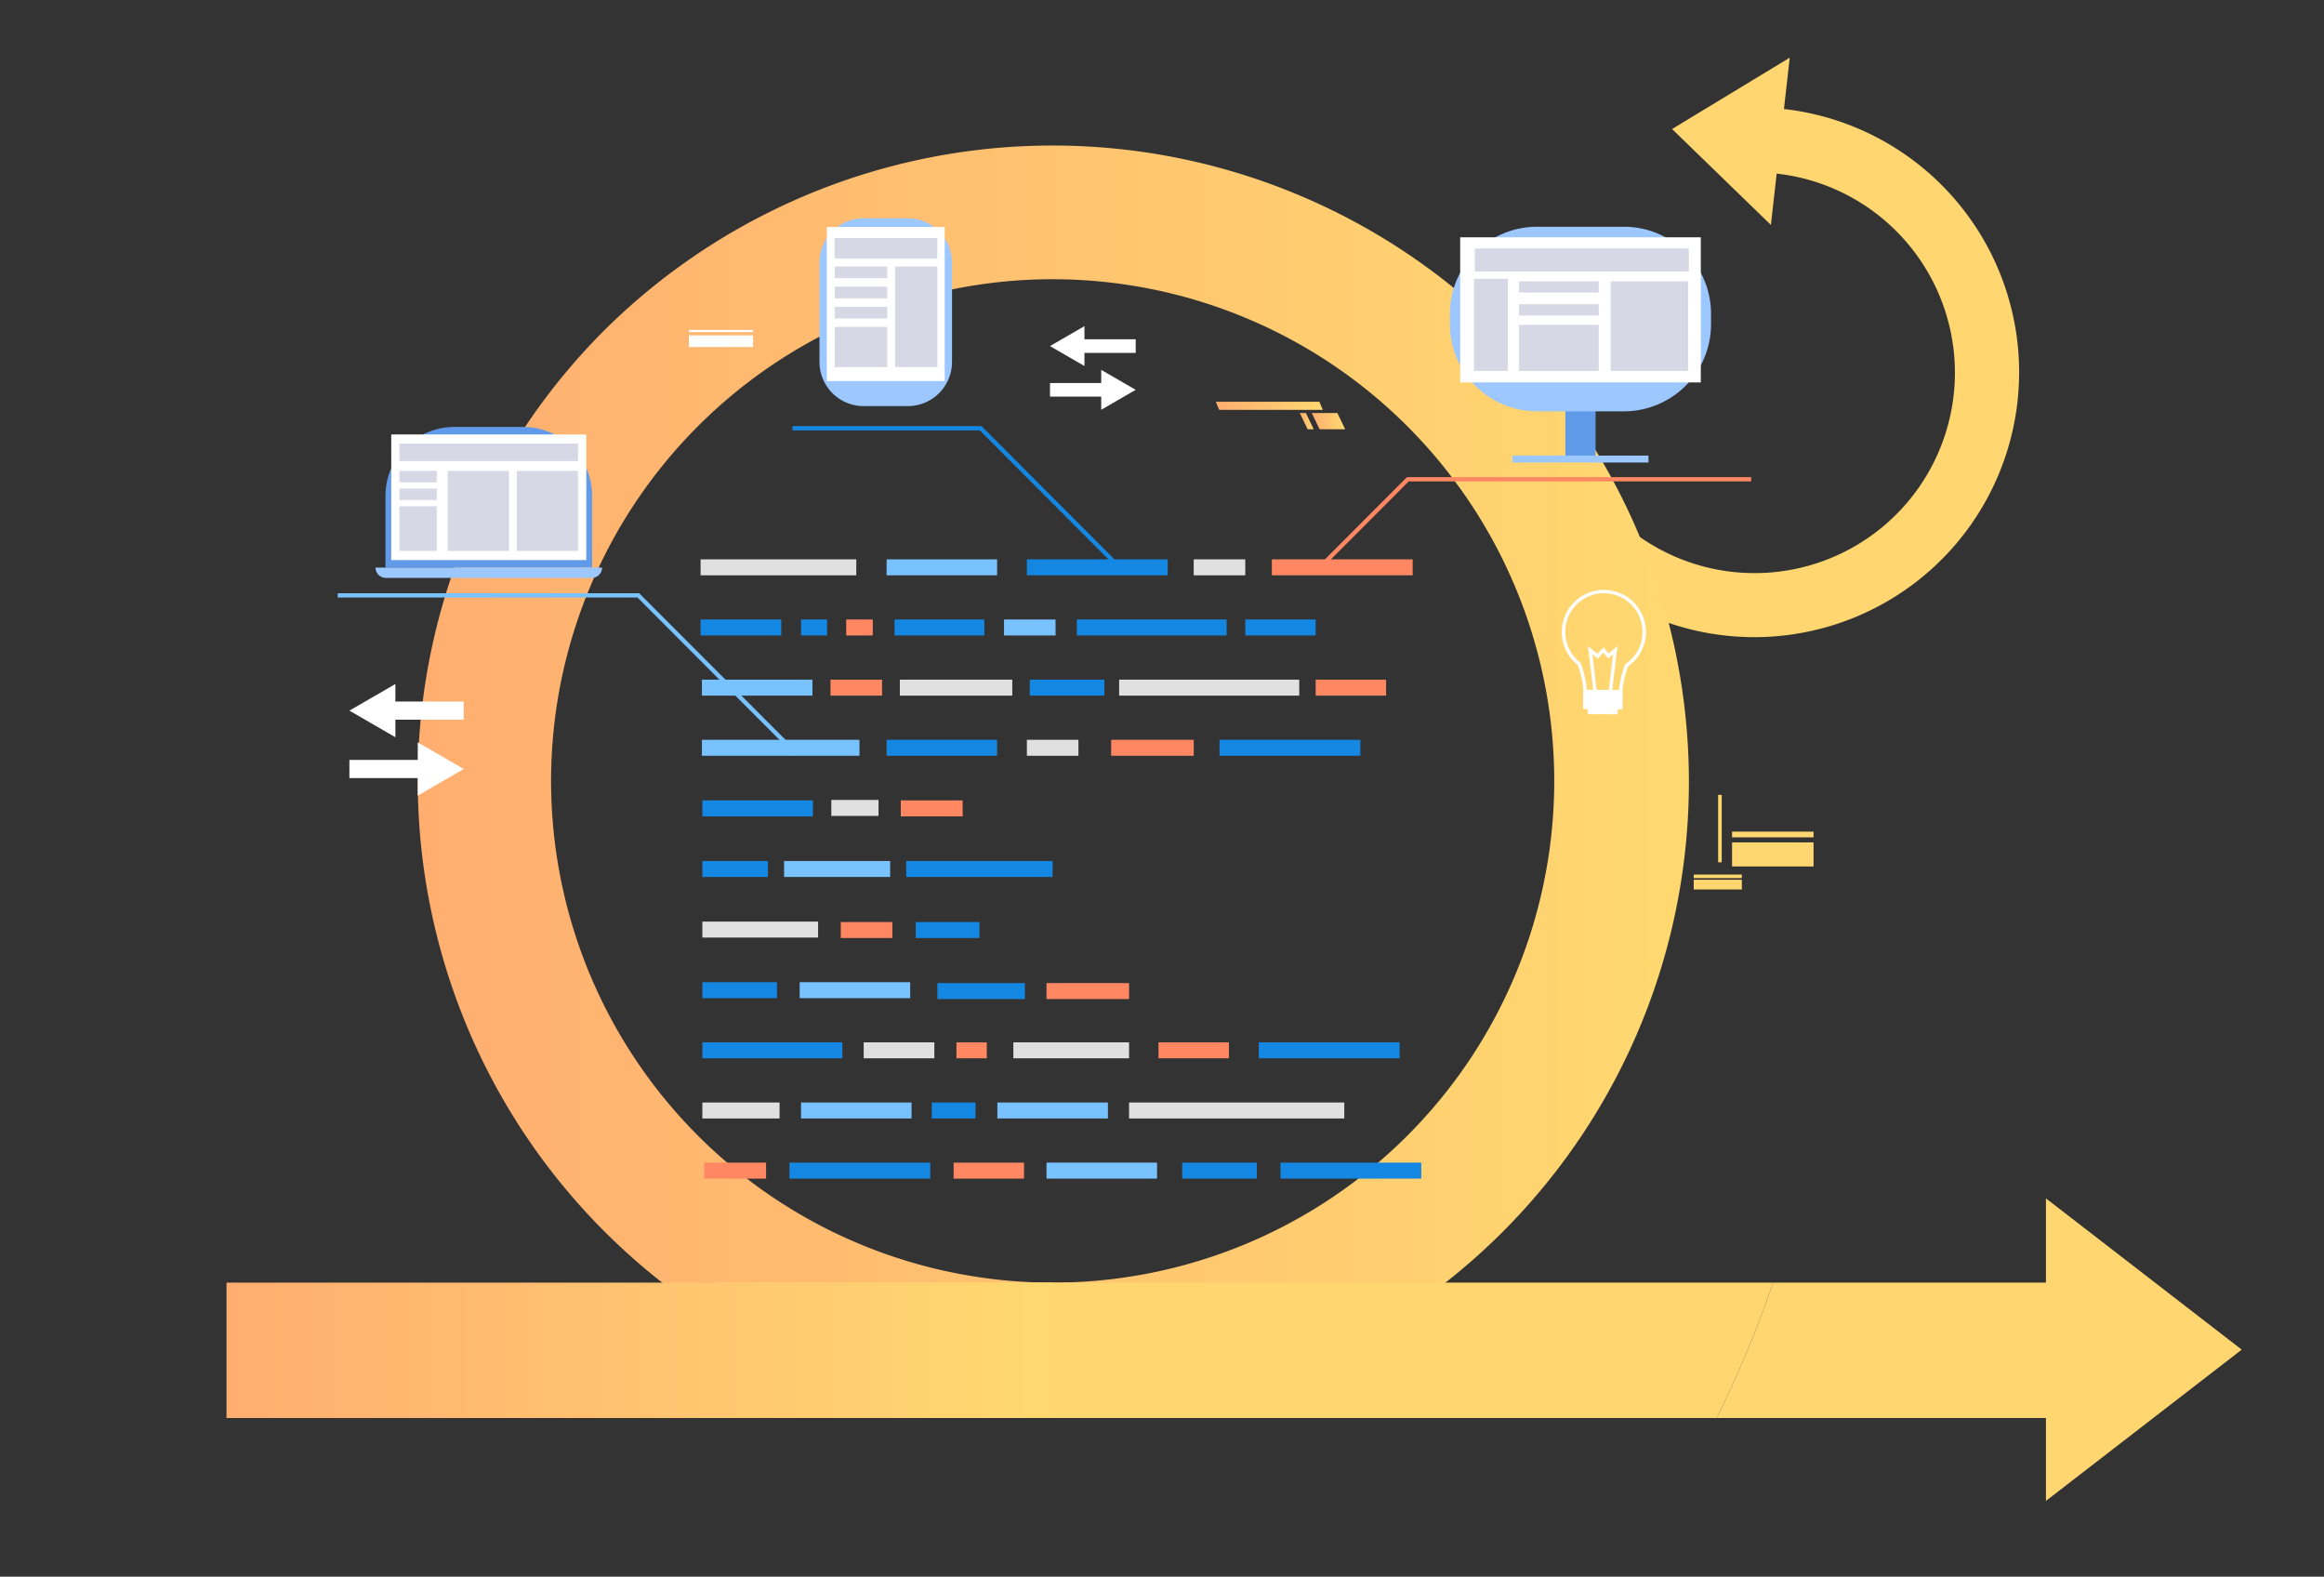 <svg id="Слой_1" data-name="Слой 1" xmlns="http://www.w3.org/2000/svg" xmlns:xlink="http://www.w3.org/1999/xlink" viewBox="0 0 108.411 73.532"><rect x="0" y="0" width="108.411" height="73.532" fill="#333333" stroke="none"/><defs><style>.cls-1{fill:#ffd670;}.cls-2{fill:url(#linear-gradient);}.cls-3{fill:url(#linear-gradient-2);}.cls-4{fill:#e0e0e0;}.cls-5{fill:#1487e3;}.cls-6{fill:#78c2ff;}.cls-7{fill:#ff8761;}.cls-8{fill:#323657;}.cls-9{fill:url(#linear-gradient-3);}.cls-10{fill:url(#linear-gradient-4);}.cls-11{fill:url(#linear-gradient-5);}.cls-12{fill:#ffd770;}.cls-13{fill:#fff;}.cls-14{fill:#609ae8;}.cls-15{fill:#9cc7ff;}.cls-16{fill:#d7d7e6;}</style><linearGradient id="linear-gradient" x1="19.498" y1="36.42" x2="78.804" y2="36.42" gradientUnits="userSpaceOnUse"><stop offset="0" stop-color="#ffae70"/><stop offset="1" stop-color="#ffd970"/></linearGradient><linearGradient id="linear-gradient-2" x1="10.566" y1="62.974" x2="49.151" y2="62.974" xlink:href="#linear-gradient"/><linearGradient id="linear-gradient-3" x1="61.192" y1="19.641" x2="62.751" y2="19.641" xlink:href="#linear-gradient"/><linearGradient id="linear-gradient-4" x1="60.633" y1="19.641" x2="61.283" y2="19.641" xlink:href="#linear-gradient"/><linearGradient id="linear-gradient-5" x1="56.714" y1="18.926" x2="61.708" y2="18.926" xlink:href="#linear-gradient"/></defs><title>scrum</title><path class="cls-1" d="M83.488,2.69,78,6.018l4.609,4.471.27-2.392a9.344,9.344,0,1,1-10.314,8.237l-3.008-.34a12.354,12.354,0,1,0,13.662-10.91Z"/><path class="cls-2" d="M49.151,66.13A29.715,29.715,0,0,1,28.183,15.412,29.682,29.682,0,1,1,60.694,63.794,29.421,29.421,0,0,1,49.151,66.13Zm0-53.108A23.398,23.398,0,1,0,72.503,36.42,23.401,23.401,0,0,0,49.151,13.023Z"/><path class="cls-1" d="M96.275,59.818V66.13H80.083a53.6,53.6,0,0,0,2.63-6.312Z"/><path class="cls-1" d="M82.713,59.818a53.6,53.6,0,0,1-2.63,6.312H33.427V59.818Z"/><polygon class="cls-1" points="104.573 62.943 95.44 55.889 95.44 69.997 104.573 62.943"/><rect class="cls-3" x="10.566" y="59.818" width="38.585" height="6.313"/><rect class="cls-4" x="32.681" y="26.086" width="7.263" height="0.745"/><rect class="cls-4" x="41.977" y="31.697" width="5.244" height="0.745"/><rect class="cls-5" x="48.038" y="31.697" width="3.48" height="0.745"/><rect class="cls-5" x="55.148" y="54.222" width="3.48" height="0.745"/><rect class="cls-5" x="32.764" y="45.806" width="3.48" height="0.745"/><rect class="cls-4" x="52.206" y="31.697" width="8.402" height="0.745"/><rect class="cls-4" x="32.764" y="42.98" width="5.399" height="0.745"/><rect class="cls-4" x="47.271" y="48.611" width="5.399" height="0.745"/><rect class="cls-4" x="40.29" y="48.611" width="3.296" height="0.745"/><rect class="cls-5" x="32.764" y="48.611" width="6.53" height="0.745"/><rect class="cls-4" x="32.764" y="51.417" width="3.602" height="0.745"/><rect class="cls-6" x="41.358" y="26.086" width="5.156" height="0.745"/><rect class="cls-5" x="41.358" y="34.502" width="5.156" height="0.745"/><rect class="cls-4" x="38.779" y="37.307" width="2.203" height="0.745"/><rect class="cls-6" x="36.576" y="40.154" width="4.948" height="0.745"/><rect class="cls-5" x="42.273" y="40.154" width="6.831" height="0.745"/><rect class="cls-5" x="32.764" y="37.328" width="5.156" height="0.745"/><rect class="cls-5" x="32.764" y="40.154" width="3.059" height="0.745"/><rect class="cls-7" x="42.021" y="37.328" width="2.886" height="0.745"/><rect class="cls-7" x="32.85" y="54.222" width="2.886" height="0.745"/><rect class="cls-6" x="32.743" y="31.697" width="5.156" height="0.745"/><rect class="cls-6" x="37.303" y="45.806" width="5.156" height="0.745"/><rect class="cls-6" x="37.367" y="51.417" width="5.156" height="0.745"/><rect class="cls-6" x="46.526" y="51.417" width="5.156" height="0.745"/><rect class="cls-6" x="32.743" y="34.502" width="7.35" height="0.745"/><rect class="cls-6" x="48.818" y="54.222" width="5.156" height="0.745"/><rect class="cls-5" x="47.902" y="26.086" width="6.569" height="0.745"/><rect class="cls-5" x="36.826" y="54.222" width="6.569" height="0.745"/><rect class="cls-5" x="59.732" y="54.222" width="6.569" height="0.745"/><rect class="cls-5" x="58.721" y="48.611" width="6.569" height="0.745"/><rect class="cls-5" x="56.888" y="34.502" width="6.569" height="0.745"/><rect class="cls-7" x="44.617" y="48.611" width="1.416" height="0.745"/><rect class="cls-7" x="59.33" y="26.086" width="6.569" height="0.745"/><rect class="cls-7" x="51.834" y="34.502" width="3.852" height="0.745"/><rect class="cls-7" x="48.818" y="45.847" width="3.852" height="0.745"/><rect class="cls-4" x="55.685" y="26.086" width="2.405" height="0.745"/><rect class="cls-4" x="47.902" y="34.502" width="2.405" height="0.745"/><rect class="cls-5" x="32.681" y="28.891" width="3.762" height="0.745"/><rect class="cls-5" x="42.718" y="43.001" width="2.97" height="0.745"/><rect class="cls-5" x="37.367" y="28.891" width="1.215" height="0.745"/><rect class="cls-4" x="52.669" y="51.417" width="10.04" height="0.745"/><rect class="cls-7" x="39.474" y="28.891" width="1.24" height="0.745"/><rect class="cls-5" x="58.09" y="28.891" width="3.284" height="0.745"/><rect class="cls-7" x="61.375" y="31.697" width="3.284" height="0.745"/><rect class="cls-7" x="54.043" y="48.611" width="3.284" height="0.745"/><rect class="cls-7" x="44.485" y="54.222" width="3.284" height="0.745"/><rect class="cls-5" x="50.232" y="28.891" width="6.989" height="0.745"/><rect class="cls-5" x="43.727" y="45.847" width="4.083" height="0.745"/><rect class="cls-5" x="43.464" y="51.417" width="2.042" height="0.745"/><rect class="cls-6" x="46.836" y="28.891" width="2.405" height="0.745"/><rect class="cls-7" x="38.742" y="31.697" width="2.405" height="0.745"/><rect class="cls-7" x="39.221" y="43.001" width="2.405" height="0.745"/><rect class="cls-5" x="41.729" y="28.891" width="4.189" height="0.745"/><path class="cls-8" d="M31.761,57.129l-.003,0C31.771,57.135,31.773,57.135,31.761,57.129Z"/><polygon class="cls-9" points="61.557 20.02 62.751 20.02 62.385 19.261 61.192 19.261 61.557 20.02"/><polygon class="cls-10" points="60.998 20.02 61.283 20.02 60.917 19.261 60.633 19.261 60.998 20.02"/><polygon class="cls-11" points="56.875 19.116 61.708 19.116 61.547 18.737 56.714 18.737 56.875 19.116"/><rect class="cls-12" x="80.797" y="38.783" width="3.801" height="0.267" transform="translate(165.396 77.834) rotate(180)"/><rect class="cls-12" x="80.797" y="39.287" width="3.801" height="1.123" transform="translate(165.396 79.696) rotate(180)"/><rect class="cls-12" x="79.012" y="40.787" width="2.243" height="0.168" transform="translate(160.266 81.741) rotate(180)"/><rect class="cls-12" x="79.012" y="41.028" width="2.243" height="0.454" transform="translate(160.266 82.51) rotate(180)"/><rect class="cls-12" x="80.149" y="37.069" width="0.167" height="3.145" transform="translate(160.465 77.284) rotate(180)"/><rect class="cls-13" x="32.133" y="15.64" width="2.994" height="0.543" transform="translate(67.261 31.824) rotate(180)"/><rect class="cls-13" x="32.133" y="15.386" width="2.994" height="0.102" transform="translate(67.261 30.875) rotate(180)"/><polygon class="cls-7" points="61.824 26.348 65.713 22.452 81.689 22.452 81.689 22.253 65.631 22.253 61.684 26.208 61.824 26.348"/><polygon class="cls-6" points="37.11 35.253 37.251 35.113 29.819 27.667 15.755 27.667 15.755 27.866 29.737 27.866 37.11 35.253"/><polygon class="cls-5" points="51.918 26.297 52.058 26.156 45.786 19.872 36.965 19.872 36.965 20.071 45.704 20.071 51.918 26.297"/><rect class="cls-14" x="73.022" y="17.116" width="1.41" height="4.292"/><path class="cls-15" d="M71.698,10.575h4.06a4.059,4.059,0,0,1,4.059,4.059v.489a4.06,4.06,0,0,1-4.06,4.06h-4.06a4.06,4.06,0,0,1-4.06-4.06V14.635a4.06,4.06,0,0,1,4.06-4.06Z"/><rect class="cls-13" x="68.115" y="11.067" width="11.225" height="6.768"/><rect class="cls-15" x="70.555" y="21.246" width="6.345" height="0.324" transform="translate(147.454 42.816) rotate(180)"/><rect class="cls-16" x="75.136" y="13.121" width="3.608" height="4.179" transform="translate(153.88 30.42) rotate(180)"/><rect class="cls-16" x="70.862" y="13.121" width="3.717" height="0.521" transform="translate(145.441 26.762) rotate(180)"/><rect class="cls-16" x="70.862" y="14.19" width="3.717" height="0.521" transform="translate(145.441 28.901) rotate(180)"/><rect class="cls-16" x="70.862" y="15.15" width="3.717" height="2.149" transform="translate(145.441 32.45) rotate(180)"/><rect class="cls-16" x="68.759" y="13.002" width="1.577" height="4.298" transform="translate(139.096 30.301) rotate(180)"/><rect class="cls-16" x="68.796" y="11.588" width="9.985" height="1.073" transform="translate(147.577 24.249) rotate(180)"/><path class="cls-15" d="M40.289,10.181H42.35a2.061,2.061,0,0,1,2.061,2.061v4.636A2.061,2.061,0,0,1,42.35,18.939H40.289a2.061,2.061,0,0,1-2.061-2.061V12.242a2.061,2.061,0,0,1,2.061-2.061Z" transform="translate(82.638 29.12) rotate(180)"/><rect class="cls-13" x="38.569" y="10.586" width="5.5" height="7.188" transform="translate(82.638 28.359) rotate(180)"/><rect class="cls-16" x="38.939" y="11.102" width="4.787" height="0.957" transform="translate(82.664 23.162) rotate(180)"/><rect class="cls-16" x="41.755" y="12.43" width="1.97" height="4.69" transform="translate(85.481 29.55) rotate(180)"/><rect class="cls-16" x="38.939" y="12.43" width="2.45" height="0.543" transform="translate(80.328 25.404) rotate(180)"/><rect class="cls-16" x="38.939" y="13.369" width="2.45" height="0.543" transform="translate(80.328 27.282) rotate(180)"/><rect class="cls-16" x="38.939" y="14.308" width="2.45" height="0.543" transform="translate(80.328 29.16) rotate(180)"/><rect class="cls-16" x="38.939" y="15.247" width="2.45" height="1.873" transform="translate(80.328 32.367) rotate(180)"/><path class="cls-14" d="M17.983,19.911h9.639a0,0,0,0,1,0,0V23.256a3.213,3.213,0,0,1-3.213,3.213h-3.213a3.213,3.213,0,0,1-3.213-3.213V19.911A0,0,0,0,1,17.983,19.911Z" transform="translate(45.604 46.38) rotate(180)"/><rect class="cls-13" x="18.252" y="20.26" width="9.101" height="5.859" transform="translate(45.604 46.38) rotate(180)"/><path class="cls-15" d="M18,26.469h9.605a.482.482,0,0,1,.482.482v0a0,0,0,0,1,0,0H17.518a0,0,0,0,1,0,0v0A.482.482,0,0,1,18,26.469Z" transform="translate(45.604 53.42) rotate(180)"/><rect class="cls-16" x="18.632" y="20.686" width="8.33" height="0.815" transform="translate(45.595 42.187) rotate(180)"/><rect class="cls-16" x="24.106" y="21.961" width="2.856" height="3.733" transform="translate(51.069 47.655) rotate(180)"/><rect class="cls-16" x="20.884" y="21.961" width="2.856" height="3.733" transform="translate(44.625 47.655) rotate(180)"/><rect class="cls-16" x="18.632" y="21.961" width="1.742" height="0.533" transform="translate(39.006 44.456) rotate(180)"/><rect class="cls-16" x="18.632" y="22.786" width="1.742" height="0.533" transform="translate(39.006 46.105) rotate(180)"/><rect class="cls-16" x="18.632" y="23.61" width="1.742" height="2.084" transform="translate(39.006 49.304) rotate(180)"/><polygon class="cls-13" points="21.633 35.863 19.488 34.622 19.488 35.44 16.299 35.44 16.299 36.286 19.488 36.286 19.488 37.104 21.633 35.863"/><polygon class="cls-13" points="16.299 33.141 18.444 34.382 18.444 33.564 21.633 33.564 21.633 32.718 18.444 32.718 18.444 31.9 16.299 33.141"/><polygon class="cls-13" points="52.978 18.18 51.37 17.25 51.37 17.863 48.98 17.863 48.98 18.496 51.37 18.496 51.37 19.11 52.978 18.18"/><polygon class="cls-13" points="48.98 16.14 50.588 17.07 50.588 16.457 52.978 16.457 52.978 15.823 50.588 15.823 50.588 15.21 48.98 16.14"/><path class="cls-13" d="M74.695,32.941a.976.976,0,0,1-.565-.228.734.734,0,0,1-.269-.56,4.459,4.459,0,0,0-.266-1.143,1.963,1.963,0,1,1,2.353.07,4.244,4.244,0,0,0-.261,1.086.859.859,0,0,1-.918.779C74.745,32.944,74.72,32.943,74.695,32.941Zm.26-5.271a1.807,1.807,0,0,0-1.242,3.227l.018.014.008.022a4.648,4.648,0,0,1,.283,1.212v.006a.575.575,0,0,0,.213.441.826.826,0,0,0,.535.192.699.699,0,0,0,.756-.622v-.003l0-.003a4.425,4.425,0,0,1,.28-1.155l.009-.024.021-.015a1.807,1.807,0,0,0-.882-3.291Z"/><polygon class="cls-13" points="74.331 32.27 74.074 30.126 74.52 30.496 74.797 30.188 75.036 30.477 75.453 30.123 75.199 32.27 75.04 32.251 75.245 30.51 75.016 30.705 74.792 30.434 74.536 30.718 74.281 30.507 74.491 32.251 74.331 32.27"/><rect class="cls-13" x="74.487" y="32.333" width="0.562" height="1.393" transform="translate(41.238 107.573) rotate(-89.615)"/><rect class="cls-13" x="74.318" y="31.706" width="0.905" height="1.841" transform="translate(41.642 107.175) rotate(-89.614)"/></svg>